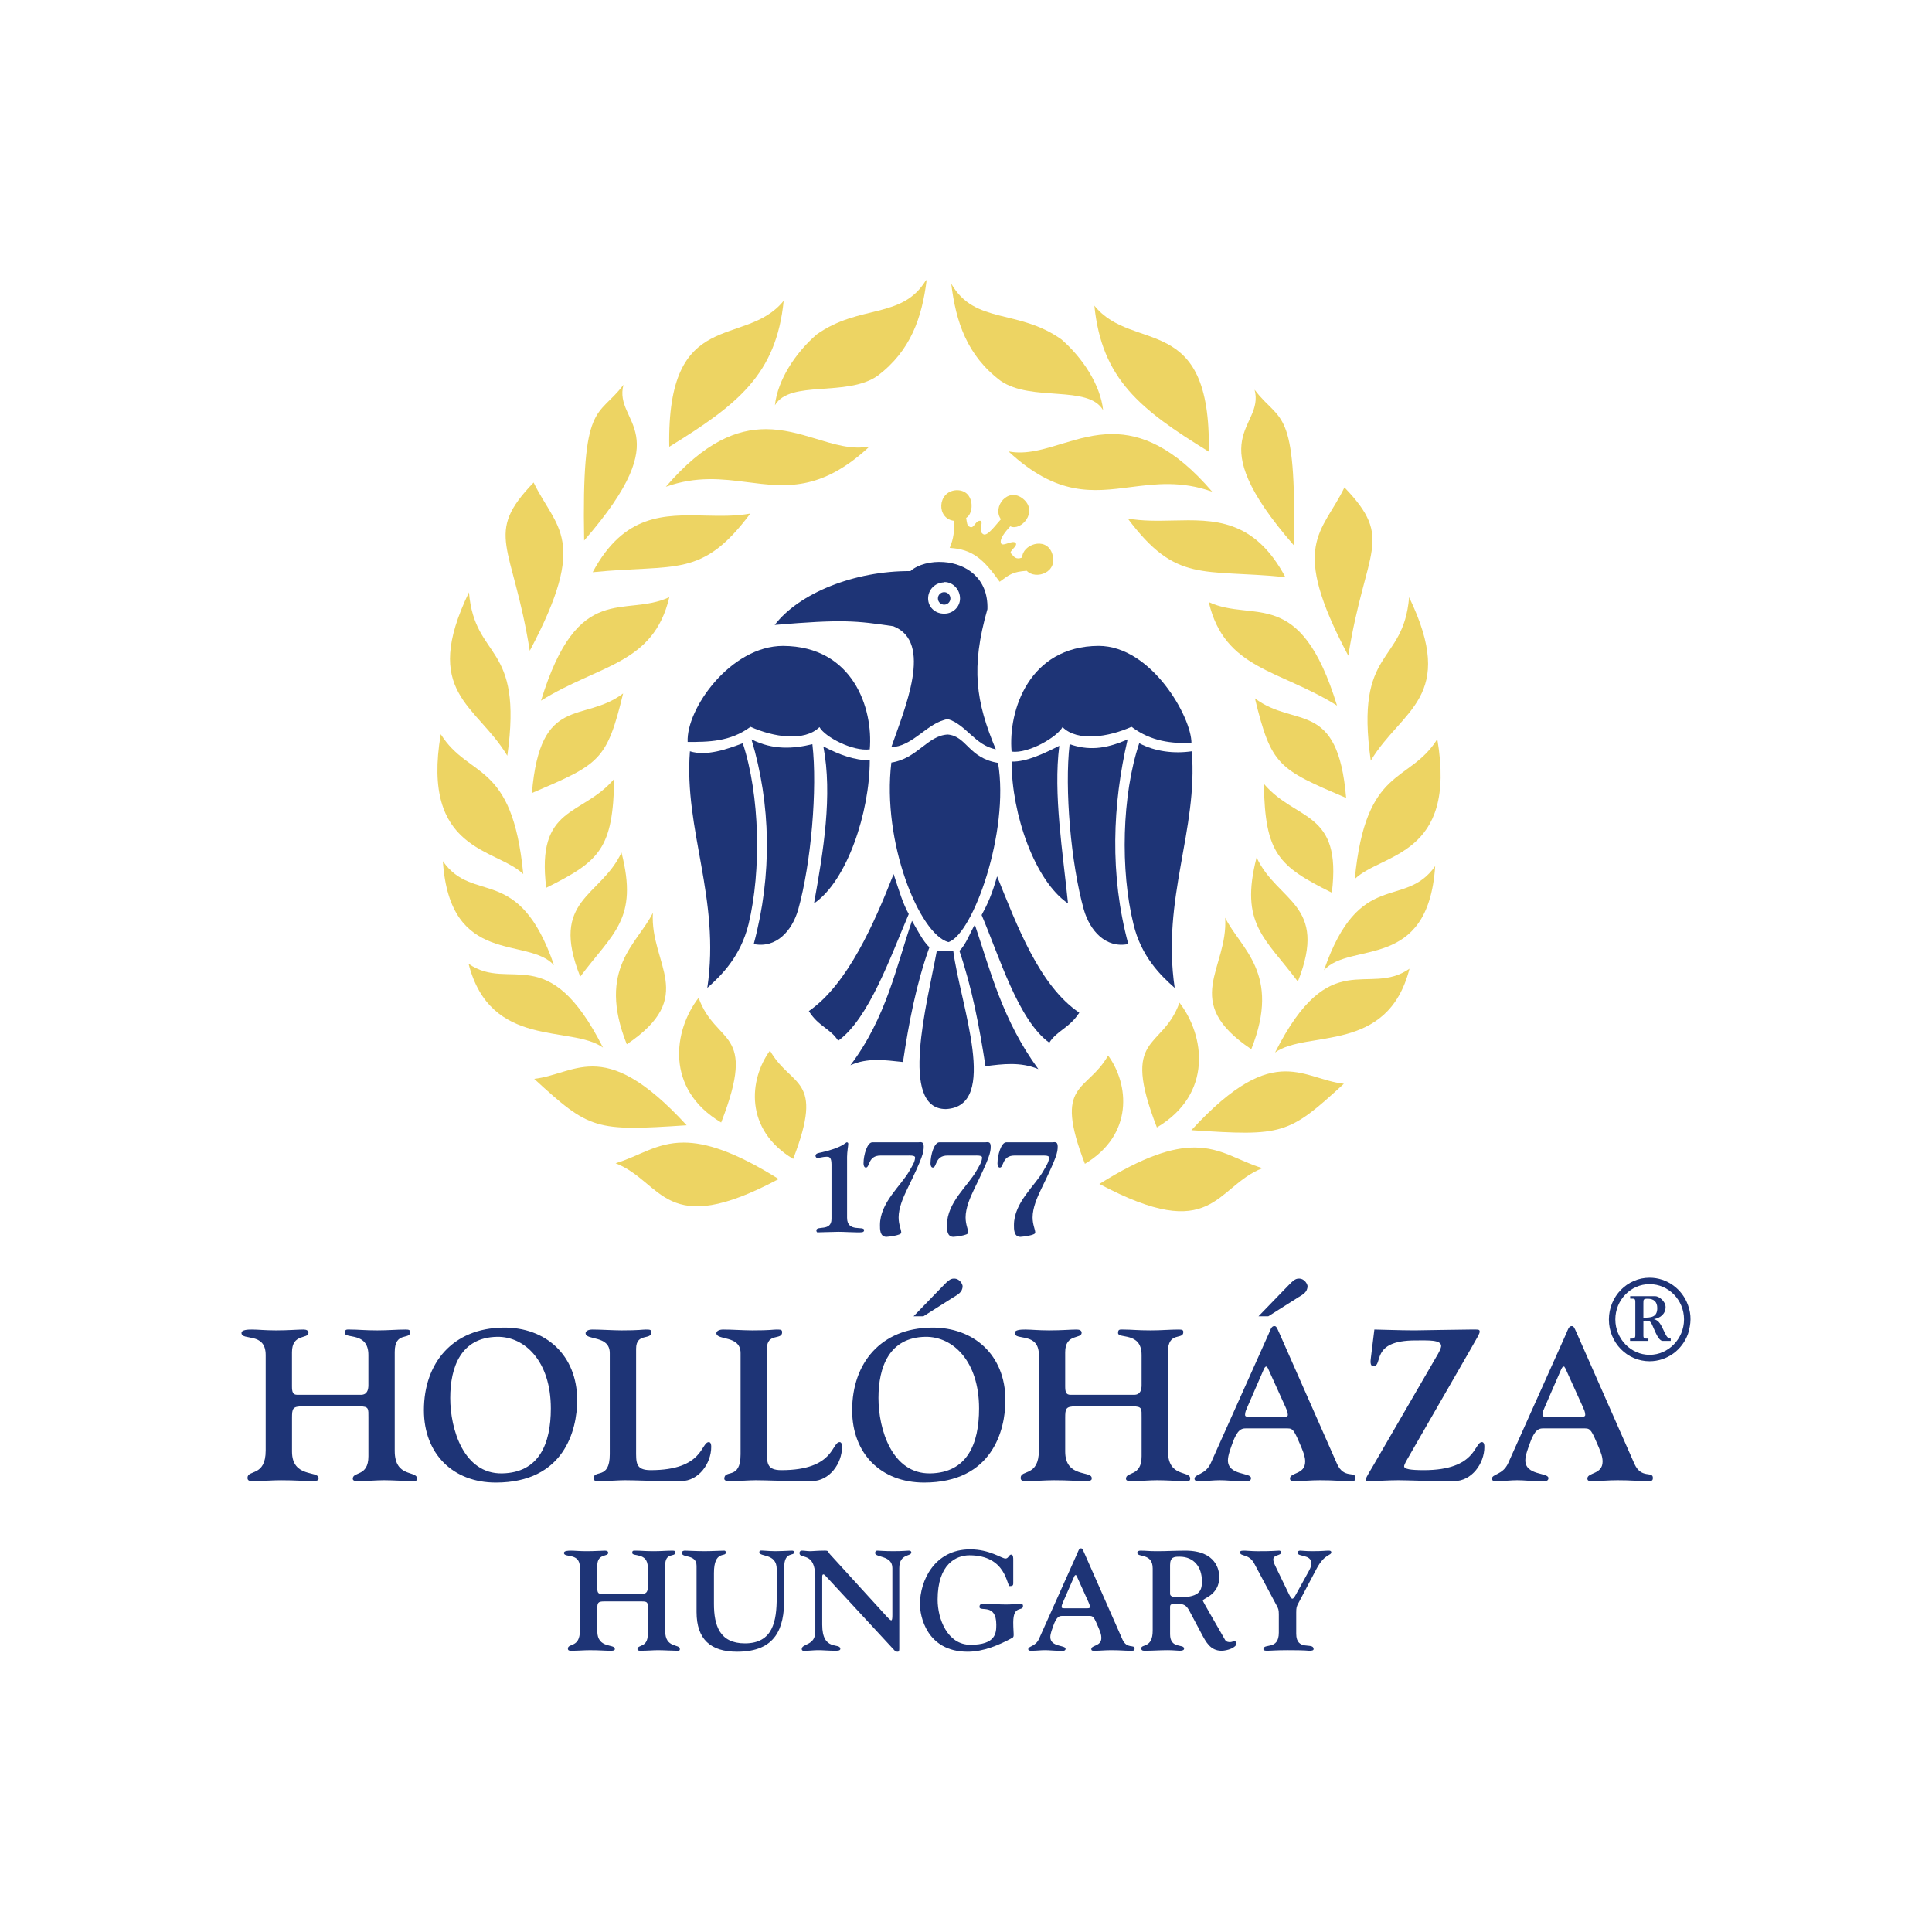 <?xml version="1.0" encoding="utf-8"?>
<!-- Generator: Adobe Illustrator 16.0.4, SVG Export Plug-In . SVG Version: 6.00 Build 0)  -->
<!DOCTYPE svg PUBLIC "-//W3C//DTD SVG 1.1//EN" "http://www.w3.org/Graphics/SVG/1.1/DTD/svg11.dtd">
<svg version="1.1" id="Layer_1" xmlns="http://www.w3.org/2000/svg" xmlns:xlink="http://www.w3.org/1999/xlink" x="0px" y="0px"
	 width="160px" height="160px" viewBox="0 0 160 160" enable-background="new 0 0 160 160" xml:space="preserve">
<g>
	<path fill-rule="evenodd" clip-rule="evenodd" fill="#1E3476" d="M82.574,72.575c-0.427,1.522-0.801,2.323-1.281,3.204
		c1.468,3.443,3.043,8.729,5.605,10.57c0.642-1.014,1.656-1.2,2.484-2.482C86.071,81.625,84.229,76.66,82.574,72.575"/>
	<path fill-rule="evenodd" clip-rule="evenodd" fill="#1E3476" d="M74.006,72.389c0.481,1.468,0.774,2.456,1.254,3.31
		c-1.495,3.498-3.31,8.677-5.846,10.491c-0.64-1.015-1.628-1.174-2.429-2.456C70.216,81.492,72.405,76.446,74.006,72.389"/>
	<path fill-rule="evenodd" clip-rule="evenodd" fill="#1E3476" d="M85.991,88.539L85.991,88.539
		c-2.962-4.031-3.978-8.169-5.258-11.96c-0.347,0.561-0.748,1.682-1.281,2.163c1.041,3.043,1.654,6.273,2.162,9.556
		C83.055,88.111,84.523,87.924,85.991,88.539"/>
	<path fill-rule="evenodd" clip-rule="evenodd" fill="#1E3476" d="M75.528,76.259c0.348,0.587,0.908,1.708,1.442,2.189
		c-1.094,3.044-1.709,6.273-2.189,9.503c-1.495-0.16-2.937-0.374-4.351,0.267C73.419,84.24,74.22,80.05,75.528,76.259"/>
	<path fill-rule="evenodd" clip-rule="evenodd" fill="#1E3476" d="M78.328,91.849h0.004c4.482-0.216,1.174-8.703,0.613-13.106
		h-1.361C76.782,83.064,74.435,91.843,78.328,91.849"/>
	<path fill-rule="evenodd" clip-rule="evenodd" fill="#1E3476" d="M83.775,62.245c1.389,0.187,3.765-1.201,4.219-2.029
		c1.228,1.228,3.816,0.828,5.712-0.026c1.682,1.254,3.311,1.36,4.965,1.36c0.026-2.135-3.31-8.061-7.688-8.061
		C85.218,53.517,83.481,58.854,83.775,62.245"/>
	<path fill-rule="evenodd" clip-rule="evenodd" fill="#1E3476" d="M72.031,62.058c-1.388,0.188-3.71-1.014-4.165-1.841
		c-1.254,1.228-3.817,0.828-5.713-0.026c-1.682,1.254-3.523,1.254-5.205,1.254c-0.134-2.723,3.55-7.954,7.901-7.954
		C70.643,53.517,72.324,58.667,72.031,62.058"/>
	<path fill-rule="evenodd" clip-rule="evenodd" fill="#1E3476" d="M83.775,63.073c1.229,0.027,2.617-0.641,3.951-1.308
		c-0.508,4.004,0.294,8.782,0.721,13.053C85.697,72.95,83.775,67.424,83.775,63.073"/>
	<path fill-rule="evenodd" clip-rule="evenodd" fill="#1E3476" d="M67.413,74.816L67.413,74.816
		c2.749-1.867,4.618-7.58,4.618-11.851c-1.255,0-2.509-0.453-3.844-1.148C68.961,65.848,68.187,70.52,67.413,74.816"/>
	<path fill-rule="evenodd" clip-rule="evenodd" fill="#1E3476" d="M88.581,61.631c1.494,0.507,2.883,0.454,4.805-0.4
		c-1.255,5.419-1.496,11.185,0.053,16.951c-1.868,0.373-3.176-1.095-3.683-2.856C88.688,71.508,88.153,65.315,88.581,61.631"/>
	<path fill-rule="evenodd" clip-rule="evenodd" fill="#1E3476" d="M67.279,61.631c-1.548,0.373-3.256,0.507-5.044-0.4
		c1.602,5.366,1.735,11.185,0.186,16.951c1.869,0.373,3.177-1.095,3.684-2.856C67.172,71.508,67.707,65.315,67.279,61.631"/>
	<path fill-rule="evenodd" clip-rule="evenodd" fill="#1E3476" d="M94.347,61.55c1.308,0.695,2.883,0.882,4.351,0.667
		c0.534,6.514-2.509,12.173-1.415,19.594c-1.174-1.041-2.775-2.59-3.416-5.285C92.771,72.096,92.905,65.849,94.347,61.55"/>
	<path fill-rule="evenodd" clip-rule="evenodd" fill="#1E3476" d="M61.514,61.55c-1.335,0.507-3.017,1.095-4.378,0.667
		c-0.507,6.514,2.536,12.173,1.441,19.594c1.175-1.041,2.75-2.59,3.418-5.285C63.062,72.096,62.928,65.849,61.514,61.55"/>
	<path fill-rule="evenodd" clip-rule="evenodd" fill="#1E3476" d="M73.819,63.152c2.136-0.32,2.99-2.241,4.671-2.322
		c1.576,0.133,1.709,1.949,4.164,2.349c0.962,5.686-2.081,14.202-4.11,14.842C76.142,77.38,73.02,69.719,73.819,63.152"/>
	<path fill-rule="evenodd" clip-rule="evenodd" fill="#1E3476" d="M64.156,51.754L64.156,51.754c5.66-0.481,6.727-0.347,9.823,0.107
		c3.337,1.308,0.935,6.833-0.161,10.01c1.656-0.027,2.857-1.815,4.352-2.242c0.081-0.027,0.187-0.054,0.32-0.081
		c1.522,0.454,2.243,2.163,3.978,2.509c-1.655-3.95-2.081-6.753-0.694-11.612c0.081-2.589-1.788-3.764-3.603-3.896
		c-1.067-0.081-2.135,0.187-2.776,0.747C70.777,47.269,66.185,49.111,64.156,51.754 M78.17,48.23c0,0,0.027-0.027,0.054-0.027
		c0.694,0,1.282,0.615,1.282,1.361c0,0.694-0.588,1.254-1.282,1.254H78.17c-0.747,0-1.308-0.56-1.308-1.254
		C76.862,48.844,77.423,48.257,78.17,48.23"/>
	<g>
		<g>
			<defs>
				<path id="SVGID_1_" d="M107.157,45.168c0.213-11.692-1.121-10.063-3.257-12.894C104.754,35.531,99.175,36.011,107.157,45.168"/>
			</defs>
			<use xlink:href="#SVGID_1_"  overflow="visible" fill="#EDD463"/>
			<clipPath id="SVGID_2_">
				<use xlink:href="#SVGID_1_"  overflow="visible"/>
			</clipPath>
		</g>
		<g>
			<defs>
				<path id="SVGID_3_" d="M113.521,62.994c2.562-4.271,7.181-5.206,3.176-13.535C116.217,55.172,112.186,53.544,113.521,62.994"/>
			</defs>
			<use xlink:href="#SVGID_3_"  overflow="visible" fill="#EDD463"/>
			<clipPath id="SVGID_4_">
				<use xlink:href="#SVGID_3_"  overflow="visible"/>
			</clipPath>
		</g>
		<g>
			<defs>
				<path id="SVGID_5_" d="M112.198,72.795L112.198,72.795c2.243-2.162,8.489-1.842,6.834-11.585
					C116.683,64.948,113.106,63.345,112.198,72.795"/>
			</defs>
			<use xlink:href="#SVGID_5_"  overflow="visible" fill="#EDD463"/>
			<clipPath id="SVGID_6_">
				<use xlink:href="#SVGID_5_"  overflow="visible"/>
			</clipPath>
		</g>
		<g>
			<defs>
				<path id="SVGID_7_" d="M109.648,80.348c2.188-2.429,8.622,0.16,9.209-8.623C116.321,75.356,112.584,71.859,109.648,80.348"/>
			</defs>
			<use xlink:href="#SVGID_7_"  overflow="visible" fill="#EDD463"/>
			<clipPath id="SVGID_8_">
				<use xlink:href="#SVGID_7_"  overflow="visible"/>
			</clipPath>
		</g>
		<g>
			<defs>
				<path id="SVGID_9_" d="M105.597,87.163c2.643-1.895,9.315,0.161,11.131-6.94C113.283,82.626,110.16,78.141,105.597,87.163"/>
			</defs>
			<use xlink:href="#SVGID_9_"  overflow="visible" fill="#EDD463"/>
			<clipPath id="SVGID_10_">
				<use xlink:href="#SVGID_9_"  overflow="visible"/>
			</clipPath>
		</g>
		<g>
			<defs>
				<path id="SVGID_11_" d="M106.466,88.728c-1.908,0-4.237,0.987-7.799,4.869c7.581,0.507,8.035,0.374,12.626-3.844
					C109.619,89.561,108.221,88.728,106.466,88.728L106.466,88.728"/>
			</defs>
			<use xlink:href="#SVGID_11_"  overflow="visible" fill="#EDD463"/>
			<clipPath id="SVGID_12_">
				<use xlink:href="#SVGID_11_"  overflow="visible"/>
			</clipPath>
		</g>
		<g>
			<defs>
				<path id="SVGID_13_" d="M98.917,95.031c-1.817,0-4.197,0.721-7.87,3.019c9.503,5.072,9.557,0.24,13.507-1.309
					C102.595,96.163,101.196,95.031,98.917,95.031C98.917,95.031,98.917,95.031,98.917,95.031"/>
			</defs>
			<use xlink:href="#SVGID_13_"  overflow="visible" fill="#EDD463"/>
			<clipPath id="SVGID_14_">
				<use xlink:href="#SVGID_13_"  overflow="visible"/>
			</clipPath>
		</g>
		<g>
			<defs>
				<path id="SVGID_15_" d="M106.448,47.795c-2.588-4.845-5.928-4.768-9.306-4.69c-1.256,0.028-2.518,0.057-3.747-0.167
					C97.426,48.329,99.536,47.102,106.448,47.795"/>
			</defs>
			<use xlink:href="#SVGID_15_"  overflow="visible" fill="#EDD463"/>
			<clipPath id="SVGID_16_">
				<use xlink:href="#SVGID_15_"  overflow="visible"/>
			</clipPath>
		</g>
		<g>
			<defs>
				<path id="SVGID_17_" d="M110.727,58.432c-3.068-10.01-6.887-6.834-10.622-8.569C101.411,55.442,105.95,55.442,110.727,58.432"/>
			</defs>
			<use xlink:href="#SVGID_17_"  overflow="visible" fill="#EDD463"/>
			<clipPath id="SVGID_18_">
				<use xlink:href="#SVGID_17_"  overflow="visible"/>
			</clipPath>
		</g>
		<g>
			<defs>
				<path id="SVGID_19_" d="M111.482,66.083c-0.693-8.249-4.244-5.739-7.555-8.249C105.29,63.44,105.877,63.681,111.482,66.083"/>
			</defs>
			<use xlink:href="#SVGID_19_"  overflow="visible" fill="#EDD463"/>
			<clipPath id="SVGID_20_">
				<use xlink:href="#SVGID_19_"  overflow="visible"/>
			</clipPath>
		</g>
		<g>
			<defs>
				<path id="SVGID_21_" d="M110.297,73.93c0.854-6.86-2.963-5.873-5.632-9.022C104.771,70.674,105.84,71.715,110.297,73.93"/>
			</defs>
			<use xlink:href="#SVGID_21_"  overflow="visible" fill="#EDD463"/>
			<clipPath id="SVGID_22_">
				<use xlink:href="#SVGID_21_"  overflow="visible"/>
			</clipPath>
		</g>
		<g>
			<defs>
				<path id="SVGID_23_" d="M107.482,81.287c2.562-6.434-1.683-6.566-3.418-10.277C102.65,76.536,104.759,77.657,107.482,81.287"/>
			</defs>
			<use xlink:href="#SVGID_23_"  overflow="visible" fill="#EDD463"/>
			<clipPath id="SVGID_24_">
				<use xlink:href="#SVGID_23_"  overflow="visible"/>
			</clipPath>
		</g>
		<g>
			<defs>
				<path id="SVGID_25_" d="M103.626,86.891c2.509-6.3-0.908-8.328-2.163-10.89C101.73,80.271,97.7,82.913,103.626,86.891"/>
			</defs>
			<use xlink:href="#SVGID_25_"  overflow="visible" fill="#EDD463"/>
			<clipPath id="SVGID_26_">
				<use xlink:href="#SVGID_25_"  overflow="visible"/>
			</clipPath>
		</g>
		<g>
			<defs>
				<path id="SVGID_27_" d="M95.809,93.369c4.673-2.776,3.952-7.636,1.869-10.331C96.236,87.042,92.767,85.548,95.809,93.369"/>
			</defs>
			<use xlink:href="#SVGID_27_"  overflow="visible" fill="#EDD463"/>
			<clipPath id="SVGID_28_">
				<use xlink:href="#SVGID_27_"  overflow="visible"/>
			</clipPath>
		</g>
		<path fill="#EDD463" d="M89.848,96.383c4.057-2.429,3.656-6.594,1.921-8.969C90.007,90.51,87.205,89.549,89.848,96.383"/>
		<g>
			<defs>
				<path id="SVGID_29_" d="M100.107,37.405c0.214-11.692-6.272-8.114-9.476-12.092C91.246,31.399,94.422,33.909,100.107,37.405"/>
			</defs>
			<use xlink:href="#SVGID_29_"  overflow="visible" fill="#EDD463"/>
			<clipPath id="SVGID_30_">
				<use xlink:href="#SVGID_29_"  overflow="visible"/>
			</clipPath>
		</g>
		<g>
			<defs>
				<path id="SVGID_31_" d="M88.076,36.71c-1.598,0.483-3.083,0.967-4.556,0.673c4.031,3.756,7.001,3.355,10.137,2.954
					c2.058-0.263,4.187-0.527,6.733,0.383c-3.217-3.745-5.906-4.772-8.28-4.772C90.664,35.948,89.335,36.329,88.076,36.71"/>
			</defs>
			<use xlink:href="#SVGID_31_"  overflow="visible" fill="#EDD463"/>
			<clipPath id="SVGID_32_">
				<use xlink:href="#SVGID_31_"  overflow="visible"/>
			</clipPath>
		</g>
		<g>
			<defs>
				<path id="SVGID_33_" d="M111.66,54.3c1.416-8.889,3.846-9.61-0.319-13.934C109.5,44.184,106.723,45.011,111.66,54.3"/>
			</defs>
			<use xlink:href="#SVGID_33_"  overflow="visible" fill="#EDD463"/>
			<clipPath id="SVGID_34_">
				<use xlink:href="#SVGID_33_"  overflow="visible"/>
			</clipPath>
		</g>
		<g>
			<defs>
				<path id="SVGID_35_" d="M78.78,23.497c0.381,3.145,1.293,5.934,4.082,8.039c2.562,1.775,7.253,0.304,8.495,2.435
					c-0.229-2.105-1.698-4.337-3.448-5.858C84.308,25.551,80.732,26.895,78.78,23.497L78.78,23.497z"/>
			</defs>
			<use xlink:href="#SVGID_35_"  overflow="visible" fill="#EDD463"/>
			<clipPath id="SVGID_36_">
				<use xlink:href="#SVGID_35_"  overflow="visible"/>
			</clipPath>
		</g>
		<g>
			<defs>
				<path id="SVGID_37_" d="M79.185,40.596c-1.575,0.107-1.654,2.376-0.161,2.536c0,0.854-0.026,1.415-0.374,2.243
					c1.895,0.107,2.803,0.934,4.137,2.803c0.827-0.614,1.095-0.828,2.243-0.908c0.72,0.773,2.695,0.16,2.081-1.496
					c-0.533-1.361-2.456-0.667-2.456,0.401c-0.56,0.213-0.693-0.107-0.907-0.321c-0.268-0.187,0.56-0.614,0.374-0.881
					c-0.124-0.151-0.39-0.068-0.644,0.014c-0.239,0.078-0.467,0.156-0.558,0.04c-0.214-0.348,0.373-1.042,0.747-1.442
					c0.881,0.427,2.349-1.202,1.068-2.269c-1.256-1.041-2.589,0.667-1.843,1.682c-0.399,0.427-1.094,1.414-1.44,1.254
					c-0.508-0.267,0.025-0.934-0.24-1.121c-0.204-0.038-0.335,0.112-0.454,0.262c-0.13,0.166-0.246,0.33-0.427,0.246
					c-0.267-0.107-0.24-0.321-0.32-0.748c0.685-0.369,0.72-2.297-0.767-2.297C79.226,40.595,79.206,40.596,79.185,40.596"/>
			</defs>
			<use xlink:href="#SVGID_37_"  overflow="visible" fill="#EDD463"/>
			<clipPath id="SVGID_38_">
				<use xlink:href="#SVGID_37_"  overflow="visible"/>
			</clipPath>
		</g>
		<g>
			<defs>
				<path id="SVGID_39_" d="M48.376,44.761c7.982-9.157,2.403-9.637,3.257-12.893C49.498,34.697,48.163,33.068,48.376,44.761"/>
			</defs>
			<use xlink:href="#SVGID_39_"  overflow="visible" fill="#EDD463"/>
			<clipPath id="SVGID_40_">
				<use xlink:href="#SVGID_39_"  overflow="visible"/>
			</clipPath>
		</g>
		<g>
			<defs>
				<path id="SVGID_41_" d="M42.013,62.586c1.334-9.45-2.696-7.821-3.176-13.533C34.833,57.381,39.451,58.315,42.013,62.586"/>
			</defs>
			<use xlink:href="#SVGID_41_"  overflow="visible" fill="#EDD463"/>
			<clipPath id="SVGID_42_">
				<use xlink:href="#SVGID_41_"  overflow="visible"/>
			</clipPath>
		</g>
		<g>
			<defs>
				<path id="SVGID_43_" d="M43.334,72.388L43.334,72.388c-0.907-9.449-4.484-7.847-6.833-11.585
					C34.846,70.546,41.093,70.226,43.334,72.388"/>
			</defs>
			<use xlink:href="#SVGID_43_"  overflow="visible" fill="#EDD463"/>
			<clipPath id="SVGID_44_">
				<use xlink:href="#SVGID_43_"  overflow="visible"/>
			</clipPath>
		</g>
		<g>
			<defs>
				<path id="SVGID_45_" d="M36.676,71.318L36.676,71.318c0.588,8.781,7.021,6.192,9.209,8.622
					C42.949,71.452,39.212,74.949,36.676,71.318z"/>
			</defs>
			<use xlink:href="#SVGID_45_"  overflow="visible" fill="#EDD463"/>
			<clipPath id="SVGID_46_">
				<use xlink:href="#SVGID_45_"  overflow="visible"/>
			</clipPath>
		</g>
		<g>
			<defs>
				<path id="SVGID_47_" d="M49.938,86.756c-4.564-9.022-7.688-4.537-11.132-6.94C40.621,86.916,47.295,84.86,49.938,86.756"/>
			</defs>
			<use xlink:href="#SVGID_47_"  overflow="visible" fill="#EDD463"/>
			<clipPath id="SVGID_48_">
				<use xlink:href="#SVGID_47_"  overflow="visible"/>
			</clipPath>
		</g>
		<g>
			<defs>
				<path id="SVGID_49_" d="M44.24,89.346c4.592,4.218,5.045,4.351,12.626,3.844c-3.561-3.882-5.89-4.87-7.799-4.87
					C47.313,88.319,45.915,89.154,44.24,89.346"/>
			</defs>
			<use xlink:href="#SVGID_49_"  overflow="visible" fill="#EDD463"/>
			<clipPath id="SVGID_50_">
				<use xlink:href="#SVGID_49_"  overflow="visible"/>
			</clipPath>
		</g>
		<g>
			<defs>
				<path id="SVGID_51_" d="M50.979,96.334c3.951,1.549,4.005,6.381,13.508,1.308c-3.673-2.298-6.052-3.019-7.871-3.019
					C54.337,94.623,52.939,95.756,50.979,96.334"/>
			</defs>
			<use xlink:href="#SVGID_51_"  overflow="visible" fill="#EDD463"/>
			<clipPath id="SVGID_52_">
				<use xlink:href="#SVGID_51_"  overflow="visible"/>
			</clipPath>
		</g>
		<g>
			<defs>
				<path id="SVGID_53_" d="M58.391,42.697c-3.378-0.077-6.718-0.153-9.307,4.691c6.914-0.694,9.023,0.534,13.053-4.858
					C60.908,42.754,59.646,42.725,58.391,42.697"/>
			</defs>
			<use xlink:href="#SVGID_53_"  overflow="visible" fill="#EDD463"/>
			<clipPath id="SVGID_54_">
				<use xlink:href="#SVGID_53_"  overflow="visible"/>
			</clipPath>
		</g>
		<g>
			<defs>
				<path id="SVGID_55_" d="M44.806,58.024c4.778-2.989,9.316-2.989,10.624-8.568C51.692,51.191,47.876,48.014,44.806,58.024"/>
			</defs>
			<use xlink:href="#SVGID_55_"  overflow="visible" fill="#EDD463"/>
			<clipPath id="SVGID_56_">
				<use xlink:href="#SVGID_55_"  overflow="visible"/>
			</clipPath>
		</g>
		<g>
			<defs>
				<path id="SVGID_57_" d="M44.051,65.676c5.606-2.403,6.193-2.644,7.554-8.249C48.294,59.937,44.745,57.427,44.051,65.676"/>
			</defs>
			<use xlink:href="#SVGID_57_"  overflow="visible" fill="#EDD463"/>
			<clipPath id="SVGID_58_">
				<use xlink:href="#SVGID_57_"  overflow="visible"/>
			</clipPath>
		</g>
		<g>
			<defs>
				<path id="SVGID_59_" d="M45.237,73.522c4.457-2.214,5.525-3.256,5.632-9.022C48.199,67.65,44.382,66.664,45.237,73.522"/>
			</defs>
			<use xlink:href="#SVGID_59_"  overflow="visible" fill="#EDD463"/>
			<clipPath id="SVGID_60_">
				<use xlink:href="#SVGID_59_"  overflow="visible"/>
			</clipPath>
		</g>
		<g>
			<defs>
				<path id="SVGID_61_" d="M48.052,80.88c2.722-3.63,4.832-4.751,3.417-10.277C49.733,74.314,45.489,74.447,48.052,80.88"/>
			</defs>
			<use xlink:href="#SVGID_61_"  overflow="visible" fill="#EDD463"/>
			<clipPath id="SVGID_62_">
				<use xlink:href="#SVGID_61_"  overflow="visible"/>
			</clipPath>
		</g>
		<g>
			<defs>
				<path id="SVGID_63_" d="M51.908,86.483c5.926-3.977,1.895-6.62,2.162-10.891C52.815,78.155,49.398,80.184,51.908,86.483"/>
			</defs>
			<use xlink:href="#SVGID_63_"  overflow="visible" fill="#EDD463"/>
			<clipPath id="SVGID_64_">
				<use xlink:href="#SVGID_63_"  overflow="visible"/>
			</clipPath>
		</g>
		<g>
			<defs>
				<path id="SVGID_65_" d="M59.724,92.961c3.043-7.821-0.427-6.326-1.869-10.329C55.773,85.327,55.053,90.186,59.724,92.961"/>
			</defs>
			<use xlink:href="#SVGID_65_"  overflow="visible" fill="#EDD463"/>
			<clipPath id="SVGID_66_">
				<use xlink:href="#SVGID_65_"  overflow="visible"/>
			</clipPath>
		</g>
		<g>
			<defs>
				<path id="SVGID_67_" d="M65.687,95.976c2.643-6.833-0.161-5.872-1.922-8.97C62.029,89.383,61.629,93.546,65.687,95.976"/>
			</defs>
			<use xlink:href="#SVGID_67_"  overflow="visible" fill="#EDD463"/>
			<clipPath id="SVGID_68_">
				<use xlink:href="#SVGID_67_"  overflow="visible"/>
			</clipPath>
		</g>
		<g>
			<defs>
				<path id="SVGID_69_" d="M55.425,36.999c5.686-3.498,8.863-6.007,9.477-12.093C61.698,28.883,55.211,25.307,55.425,36.999"/>
			</defs>
			<use xlink:href="#SVGID_69_"  overflow="visible" fill="#EDD463"/>
			<clipPath id="SVGID_70_">
				<use xlink:href="#SVGID_69_"  overflow="visible"/>
			</clipPath>
		</g>
		<g>
			<defs>
				<path id="SVGID_71_" d="M55.142,40.312c2.548-0.909,4.677-0.645,6.734-0.383c3.137,0.401,6.106,0.802,10.137-2.954
					c-1.471,0.295-2.958-0.188-4.555-0.672c-1.259-0.381-2.588-0.762-4.034-0.762C61.049,35.541,58.36,36.569,55.142,40.312"/>
			</defs>
			<use xlink:href="#SVGID_71_"  overflow="visible" fill="#EDD463"/>
			<clipPath id="SVGID_72_">
				<use xlink:href="#SVGID_71_"  overflow="visible"/>
			</clipPath>
		</g>
		<g>
			<defs>
				<path id="SVGID_73_" d="M43.872,53.894c4.938-9.29,2.163-10.117,0.32-13.935C40.029,44.284,42.458,45.004,43.872,53.894"/>
			</defs>
			<use xlink:href="#SVGID_73_"  overflow="visible" fill="#EDD463"/>
			<clipPath id="SVGID_74_">
				<use xlink:href="#SVGID_73_"  overflow="visible"/>
			</clipPath>
		</g>
		<g>
			<defs>
				<path id="SVGID_75_" d="M76.681,23.212c-1.967,3.243-5.5,1.963-9.057,4.494c-1.75,1.521-3.221,3.752-3.449,5.857
					c1.243-2.13,5.935-0.659,8.496-2.435c2.753-2.078,3.679-4.822,4.068-7.917l0,0H76.681z"/>
			</defs>
			<use xlink:href="#SVGID_75_"  overflow="visible" fill="#EDD463"/>
			<clipPath id="SVGID_76_">
				<use xlink:href="#SVGID_75_"  overflow="visible"/>
			</clipPath>
		</g>
	</g>
	<path fill-rule="evenodd" clip-rule="evenodd" fill="#1E3476" d="M20,110.387v0.005c0.004,0.67,2.003-0.106,2.003,1.824v7.905
		c0,2.198-1.507,1.56-1.507,2.27c0,0.23,0.178,0.267,0.39,0.267c0.886,0,1.631-0.071,2.375-0.071c1.276,0,1.861,0.071,2.588,0.071
		c0.567,0,0.532-0.143,0.532-0.249c0-0.639-2.198,0-2.198-2.198v-2.783c0-0.779,0.053-0.957,0.869-0.957h4.732
		c0.78,0,0.727,0.196,0.727,0.939v3.191c0,1.719-1.294,1.24-1.294,1.861c0,0.124,0.106,0.195,0.354,0.195
		c0.904,0,1.596-0.071,2.233-0.071c0.727,0,1.773,0.071,2.357,0.071c0.23,0,0.372,0.017,0.372-0.214
		c0-0.691-1.843-0.035-1.843-2.287v-8.188c0-1.738,1.275-0.976,1.275-1.648c0-0.16-0.07-0.213-0.372-0.213
		c-0.763,0-1.418,0.07-2.339,0.07c-1.1,0-1.561-0.07-2.287-0.07c-0.249,0-0.408-0.036-0.408,0.283c0,0.515,1.95-0.124,1.95,1.826
		v2.499c0,0.39-0.106,0.798-0.621,0.798h-5.265c-0.372,0-0.443-0.23-0.443-0.709v-2.818c0-1.578,1.365-1.064,1.365-1.613
		c0-0.178-0.159-0.266-0.408-0.266c-0.514,0-1.223,0.07-2.287,0.07c-0.921,0-1.454-0.07-1.985-0.07
		C20.533,110.106,20.003,110.124,20,110.387"/>
	<path fill-rule="evenodd" clip-rule="evenodd" fill="#1E3476" d="M41.701,109.947c3.456-0.035,6.097,2.251,6.097,6.009
		c0,2.481-1.082,6.823-6.736,6.823c-3.562,0-5.955-2.392-5.955-5.99C35.107,112.906,37.464,109.982,41.701,109.947 M41.576,122.019
		c3.049-0.053,4.042-2.429,4.042-5.371c0-3.918-2.163-5.974-4.449-5.938c-2.996,0.053-3.882,2.5-3.882,5.069
		C37.287,118.366,38.404,122.071,41.576,122.019"/>
	<path fill-rule="evenodd" clip-rule="evenodd" fill="#1E3476" d="M49.483,122.656h0.028c0.964-0.001,1.701-0.07,2.246-0.07
		c0.879,0,1.934,0.069,4.582,0.07h0.069c1.45-0.004,2.493-1.455,2.493-2.836c0-0.337-0.125-0.391-0.195-0.391
		c-0.673,0-0.425,2.322-4.821,2.322c-1.276,0-1.205-0.638-1.205-1.736v-8.314c0-1.347,1.258-0.691,1.258-1.364
		c0-0.213-0.089-0.23-0.461-0.23c-0.284,0-0.496,0.07-2.003,0.07c-0.674,0-1.702-0.07-2.411-0.07c-0.369,0-0.564,0.139-0.567,0.297
		v0.007c0.004,0.616,2.003,0.142,2.003,1.646v8.384c0,2.163-1.348,1.205-1.348,2.021C49.15,122.567,49.256,122.655,49.483,122.656"
		/>
	<path fill-rule="evenodd" clip-rule="evenodd" fill="#1E3476" d="M60.317,122.656h0.028c0.963-0.001,1.701-0.07,2.246-0.07
		c0.88,0,1.934,0.069,4.582,0.07h0.069c1.45-0.004,2.492-1.455,2.492-2.836c0-0.337-0.124-0.391-0.195-0.391
		c-0.673,0-0.425,2.322-4.821,2.322c-1.276,0-1.205-0.638-1.205-1.736v-8.314c0-1.347,1.258-0.691,1.258-1.364
		c0-0.213-0.089-0.23-0.461-0.23c-0.284,0-0.496,0.07-2.003,0.07c-0.674,0-1.702-0.07-2.411-0.07c-0.372,0-0.567,0.142-0.567,0.301
		c0,0.62,2.003,0.143,2.003,1.649v8.384c0,2.163-1.348,1.205-1.348,2.021C59.985,122.567,60.09,122.655,60.317,122.656"/>
	<path fill-rule="evenodd" clip-rule="evenodd" fill="#1E3476" d="M77.041,122.019c3.049-0.054,4.041-2.429,4.041-5.371
		c0-3.918-2.162-5.974-4.449-5.938c-2.995,0.053-3.882,2.5-3.882,5.069C72.751,118.366,73.869,122.071,77.041,122.019
		 M70.572,116.777v0.023c0.004,3.592,2.396,5.979,5.956,5.979c5.654,0,6.735-4.342,6.735-6.823c0-3.759-2.642-6.044-6.097-6.009
		C72.934,109.982,70.576,112.901,70.572,116.777 M75.658,109.007l2.164-2.233c0.673-0.691,0.833-0.886,1.188-0.886
		c0.496,0,0.708,0.496,0.708,0.62c0,0.515-0.408,0.709-0.779,0.939l-2.464,1.56H75.658z"/>
	<path fill-rule="evenodd" clip-rule="evenodd" fill="#1E3476" d="M96.722,120.156c0,2.252,1.844,1.596,1.844,2.287
		c0,0.23-0.142,0.214-0.372,0.214c-0.585,0-1.63-0.071-2.357-0.071c-0.639,0-1.33,0.071-2.234,0.071
		c-0.247,0-0.354-0.071-0.354-0.195c0-0.621,1.294-0.143,1.294-1.861v-3.191c0-0.743,0.054-0.939-0.728-0.939h-4.732
		c-0.816,0-0.868,0.178-0.868,0.957v2.783c0,2.198,2.197,1.561,2.197,2.198c0,0.106,0.036,0.249-0.531,0.249
		c-0.727,0-1.312-0.071-2.588-0.071c-0.745,0-1.489,0.071-2.376,0.071c-0.212,0-0.39-0.036-0.39-0.267
		c0-0.71,1.508-0.071,1.508-2.27v-7.905c0-1.933-2.004-1.152-2.004-1.826c0-0.266,0.532-0.283,0.868-0.283
		c0.532,0,1.064,0.07,1.985,0.07c1.064,0,1.773-0.07,2.287-0.07c0.248,0,0.407,0.088,0.407,0.266c0,0.549-1.364,0.035-1.364,1.613
		v2.818c0,0.479,0.07,0.709,0.443,0.709h5.265c0.514,0,0.62-0.408,0.62-0.798v-2.499c0-1.95-1.95-1.312-1.95-1.826
		c0-0.319,0.16-0.283,0.408-0.283c0.726,0,1.187,0.07,2.286,0.07c0.922,0,1.577-0.07,2.34-0.07c0.301,0,0.372,0.053,0.372,0.213
		c0,0.673-1.276-0.09-1.276,1.648V120.156z"/>
	<path fill-rule="evenodd" clip-rule="evenodd" fill="#1E3476" d="M103.144,118.296c-0.302,0-0.673,0.07-1.082,1.24
		c-0.124,0.354-0.372,0.976-0.372,1.4c0,1.276,1.915,0.993,1.915,1.472c0,0.371-0.55,0.249-0.923,0.249
		c-0.567,0-1.099-0.071-1.666-0.071c-0.53,0-1.046,0.071-1.56,0.071c-0.248,0-0.531,0.035-0.531-0.195
		c0-0.408,0.904-0.303,1.348-1.295l4.803-10.724c0.125-0.284,0.213-0.62,0.443-0.62c0.16,0,0.195,0.035,0.425,0.566l4.787,10.849
		c0.566,1.259,1.524,0.567,1.524,1.152c0,0.302-0.16,0.267-0.639,0.267c-0.639,0-1.116-0.071-2.286-0.071
		c-0.78,0-1.436,0.071-1.95,0.071c-0.319,0-0.549,0.035-0.549-0.214c0-0.514,1.258-0.319,1.258-1.4c0-0.39-0.124-0.709-0.318-1.188
		c-0.585-1.382-0.674-1.56-1.136-1.56H103.144z M106.086,117.339c0.319,0,0.567,0.018,0.567-0.16c0-0.248-0.106-0.443-0.195-0.655
		l-1.453-3.209c-0.106-0.141-0.054-0.141-0.143-0.141c-0.035,0-0.106,0.017-0.194,0.212l-1.365,3.138
		c-0.088,0.212-0.194,0.407-0.194,0.655c0,0.178,0.247,0.16,0.567,0.16H106.086z M104.225,109.007l2.162-2.233
		c0.674-0.691,0.834-0.886,1.188-0.886c0.495,0,0.709,0.496,0.709,0.62c0,0.515-0.407,0.709-0.78,0.939l-2.464,1.56H104.225z"/>
	<path fill-rule="evenodd" clip-rule="evenodd" fill="#1E3476" d="M113.11,122.532v0.005c0.003,0.119,0.11,0.12,0.337,0.12
		c0.461,0,1.578-0.071,2.34-0.071c0.886,0,1.95,0.071,4.644,0.071c1.453,0,2.5-1.454,2.5-2.837c0-0.337-0.124-0.391-0.195-0.391
		c-0.673,0-0.425,2.322-4.821,2.322c-1.099,0-1.631-0.088-1.631-0.319c0-0.141,0.213-0.496,0.249-0.566l5.264-9.146
		c0.568-0.993,0.744-1.276,0.744-1.437c0-0.213-0.141-0.177-0.727-0.177c-2.057,0.035-2.977,0.035-4.662,0.07
		c-1.24,0-2.977-0.07-3.332-0.07l-0.283,2.287c-0.035,0.283-0.106,0.744,0.194,0.744c0.869,0-0.318-2.128,3.492-2.128
		c1.011,0,2.128-0.07,2.128,0.461c0,0.178-0.231,0.621-0.354,0.815l-5.213,8.988C113.59,121.629,113.11,122.337,113.11,122.532"/>
	<path fill-rule="evenodd" clip-rule="evenodd" fill="#1E3476" d="M127.773,118.296c-0.302,0-0.674,0.07-1.081,1.24
		c-0.124,0.354-0.372,0.976-0.372,1.4c0,1.276,1.914,0.993,1.914,1.472c0,0.371-0.55,0.249-0.922,0.249
		c-0.566,0-1.099-0.071-1.667-0.071c-0.531,0-1.045,0.071-1.559,0.071c-0.249,0-0.532,0.035-0.532-0.195
		c0-0.408,0.904-0.303,1.348-1.295l4.804-10.724c0.123-0.284,0.212-0.62,0.443-0.62c0.158,0,0.194,0.035,0.425,0.566l4.786,10.849
		c0.567,1.259,1.524,0.567,1.524,1.152c0,0.302-0.159,0.267-0.639,0.267c-0.638,0-1.116-0.071-2.286-0.071
		c-0.78,0-1.436,0.071-1.949,0.071c-0.32,0-0.551,0.035-0.551-0.214c0-0.514,1.26-0.319,1.26-1.4c0-0.39-0.125-0.709-0.32-1.188
		c-0.585-1.382-0.674-1.56-1.134-1.56H127.773z M130.716,117.339c0.318,0,0.567,0.018,0.567-0.16c0-0.248-0.106-0.443-0.195-0.655
		l-1.454-3.209c-0.105-0.141-0.052-0.141-0.141-0.141c-0.035,0-0.105,0.017-0.195,0.212l-1.364,3.138
		c-0.089,0.212-0.195,0.407-0.195,0.655c0,0.178,0.248,0.16,0.566,0.16H130.716z"/>
	<path fill-rule="evenodd" clip-rule="evenodd" fill="#1E3476" d="M55.086,135.056c0,1.486,1.217,1.054,1.217,1.511
		c0,0.151-0.094,0.14-0.246,0.14c-0.386,0-1.077-0.047-1.557-0.047c-0.422,0-0.878,0.047-1.476,0.047
		c-0.164,0-0.233-0.047-0.233-0.129c0-0.41,0.854-0.093,0.854-1.229v-2.107c0-0.492,0.035-0.62-0.48-0.62h-3.126
		c-0.538,0-0.574,0.116-0.574,0.632v1.838c0,1.452,1.452,1.031,1.452,1.452c0,0.07,0.023,0.164-0.352,0.164
		c-0.479,0-0.866-0.047-1.709-0.047c-0.492,0-0.983,0.047-1.569,0.047c-0.141,0-0.257-0.023-0.257-0.176
		c0-0.469,0.995-0.046,0.995-1.499v-5.223c0-1.275-1.323-0.761-1.323-1.206c0-0.175,0.351-0.187,0.573-0.187
		c0.353,0,0.703,0.046,1.312,0.046c0.703,0,1.171-0.046,1.511-0.046c0.164,0,0.269,0.059,0.269,0.176
		c0,0.363-0.901,0.023-0.901,1.065v1.861c0,0.316,0.047,0.468,0.293,0.468h3.478c0.339,0,0.41-0.269,0.41-0.525v-1.652
		c0-1.287-1.288-0.865-1.288-1.206c0-0.21,0.105-0.187,0.27-0.187c0.479,0,0.784,0.046,1.51,0.046c0.608,0,1.042-0.046,1.545-0.046
		c0.199,0,0.246,0.035,0.246,0.141c0,0.444-0.843-0.06-0.843,1.089V135.056z"/>
	<path fill-rule="evenodd" clip-rule="evenodd" fill="#1E3476" d="M64.945,132.432c0,2.378-0.668,4.356-3.899,4.356
		c-2.19,0-3.36-1.02-3.36-3.29v-3.817c0-1.007-1.218-0.633-1.218-1.078c0-0.151,0.152-0.187,0.246-0.187
		c0.152,0,1.031,0.046,1.616,0.046c0.597,0,1.429-0.046,1.651-0.046c0.105,0,0.129,0.094,0.129,0.164
		c0,0.398-0.984-0.223-0.984,1.697v2.542c0,1.791,0.468,3.277,2.564,3.277c2.33,0,2.635-1.85,2.635-3.828v-2.319
		c0-1.347-1.44-0.983-1.44-1.404c0-0.188,0.199-0.129,0.352-0.129c0.339,0.023,0.655,0.046,0.983,0.046
		c0.386,0,0.75-0.022,1.334-0.046c0.141,0,0.211,0.023,0.211,0.152c0,0.316-0.819-0.106-0.819,1.218V132.432z"/>
	<path fill-rule="evenodd" clip-rule="evenodd" fill="#1E3476" d="M66.21,128.613v0.004c0.004,0.558,1.311-0.197,1.311,2.047v4.449
		c0,1.194-1.124,0.983-1.124,1.453c0,0.198,0.233,0.14,0.363,0.14c0.316,0,0.632-0.047,1.007-0.047c0.41,0,0.808,0.047,1.382,0.047
		c0.152,0,0.444,0.012,0.444-0.152c0-0.55-1.5,0.246-1.5-2.002v-3.981c0-0.105,0.024-0.188,0.094-0.188
		c0.059,0,0.129,0.06,0.211,0.152l5.631,6.089c0.083,0.094,0.141,0.164,0.304,0.164c0.141,0,0.141-0.094,0.141-0.351v-6.569
		c0-1.23,0.996-0.948,0.996-1.3c0-0.035,0-0.152-0.222-0.152c-0.105,0-0.516,0.046-1.253,0.046c-0.808,0-1.148-0.046-1.334-0.046
		c-0.151,0-0.188,0.117-0.188,0.199c0,0.386,1.429,0.175,1.429,1.241v3.899c0,0.292-0.024,0.433-0.094,0.433
		s-0.21-0.141-0.362-0.305l-4.707-5.163c-0.211-0.224-0.071-0.305-0.445-0.305c-0.621,0-0.925,0.046-1.229,0.046
		c-0.222,0-0.434-0.046-0.656-0.046C66.269,128.416,66.211,128.509,66.21,128.613"/>
	<path fill-rule="evenodd" clip-rule="evenodd" fill="#1E3476" d="M80.136,136.788h0.02c1.272-0.004,2.567-0.54,3.676-1.147
		c0.105-0.059,0.116-0.118,0.116-0.305c0-0.163-0.035-0.491-0.035-0.971c0-1.5,0.809-0.867,0.809-1.37
		c0-0.117-0.069-0.165-0.129-0.165c-0.422,0-0.831,0.048-1.265,0.048c-0.551,0-1.089-0.048-1.639-0.048
		c-0.198,0-0.574-0.094-0.574,0.246c0,0.444,1.394-0.352,1.394,1.476c0,0.679-0.035,1.662-2.142,1.662
		c-1.897,0-2.717-2.13-2.717-3.734c0-2.964,1.545-3.677,2.634-3.677c3.079,0,3.079,2.553,3.336,2.553
		c0.223,0,0.293-0.06,0.293-0.211v-1.956c0-0.188,0-0.444-0.175-0.444c-0.188,0-0.211,0.327-0.468,0.327
		c-0.316,0-1.3-0.761-2.927-0.761c-2.951,0-4.157,2.588-4.157,4.555C76.186,133.791,76.713,136.783,80.136,136.788"/>
	<path fill-rule="evenodd" clip-rule="evenodd" fill="#1E3476" d="M87.942,133.825c-0.198,0-0.445,0.048-0.714,0.82
		c-0.082,0.234-0.245,0.644-0.245,0.925c0,0.843,1.264,0.655,1.264,0.972c0,0.246-0.363,0.164-0.608,0.164
		c-0.376,0-0.727-0.047-1.102-0.047c-0.351,0-0.69,0.047-1.029,0.047c-0.164,0-0.353,0.024-0.353-0.129
		c0-0.27,0.598-0.199,0.891-0.854l3.173-7.085c0.082-0.187,0.141-0.409,0.293-0.409c0.105,0,0.129,0.024,0.281,0.374l3.161,7.166
		c0.375,0.832,1.007,0.375,1.007,0.762c0,0.2-0.104,0.176-0.421,0.176c-0.422,0-0.737-0.047-1.511-0.047
		c-0.516,0-0.949,0.047-1.288,0.047c-0.211,0-0.363,0.024-0.363-0.14c0-0.341,0.832-0.212,0.832-0.926
		c0-0.258-0.082-0.469-0.211-0.784c-0.387-0.913-0.445-1.031-0.75-1.031H87.942z M89.886,133.192c0.211,0,0.375,0.014,0.375-0.104
		c0-0.163-0.07-0.293-0.129-0.433l-0.959-2.12c-0.071-0.093-0.036-0.093-0.095-0.093c-0.022,0-0.07,0.011-0.128,0.141l-0.902,2.072
		c-0.059,0.14-0.129,0.27-0.129,0.433c0,0.118,0.164,0.104,0.375,0.104H89.886z"/>
	<path fill-rule="evenodd" clip-rule="evenodd" fill="#1E3476" d="M94.185,128.586v0.006c0,0.421,1.276-0.012,1.276,1.3v5.151
		c0,1.476-0.948,1.089-0.948,1.464c0,0.234,0.246,0.199,0.374,0.199c0.586,0,1.171-0.047,1.804-0.047
		c0.491,0,0.809,0.047,1.007,0.047c0.269,0,0.363-0.07,0.363-0.176c0-0.421-1.16,0.06-1.16-1.194v-2.024
		c0-0.411-0.069-0.492,0.551-0.492c0.585,0,0.797,0.104,1.066,0.62l0.983,1.85c0.363,0.68,0.737,1.417,1.662,1.417
		c0.468,0,1.241-0.258,1.241-0.62c0-0.095-0.069-0.164-0.176-0.164c-0.117,0-0.234,0.069-0.352,0.069c-0.094,0-0.316,0-0.422-0.187
		c-0.842-1.475-1.837-3.174-1.837-3.243c0-0.117,0.339-0.223,0.679-0.492c0.34-0.28,0.68-0.714,0.68-1.464
		c0-0.538-0.234-2.189-2.8-2.189c-0.784,0-1.58,0.046-2.365,0.046c-0.737,0-0.831-0.046-1.369-0.046
		C94.305,128.416,94.188,128.473,94.185,128.586 M96.9,131.986c0,0.294,0.434,0.294,0.785,0.294c1.78,0,1.851-0.656,1.851-1.348
		c0-1.146-0.656-2.013-1.839-2.013c-0.434,0-0.797,0-0.797,0.702V131.986z"/>
	<path fill-rule="evenodd" clip-rule="evenodd" fill="#1E3476" d="M102.698,128.55v0.007c0,0.374,0.714,0.081,1.172,0.925
		l1.849,3.467c0.141,0.258,0.188,0.351,0.188,0.737v1.521c0,1.487-1.276,0.844-1.276,1.37c0,0.105,0.129,0.129,0.315,0.129
		c0.328,0,0.668-0.047,1.722-0.047c1.465,0,1.651,0.047,1.745,0.047c0.198,0,0.375-0.012,0.375-0.14c0-0.598-1.44,0.21-1.44-1.266
		v-1.745c0-0.421,0.035-0.503,0.152-0.736l1.534-2.905c0.69-1.287,1.217-1.054,1.217-1.368c0-0.084-0.059-0.13-0.211-0.13
		c-0.327,0-0.456,0.046-1.347,0.046c-0.608,0-0.854-0.046-1.006-0.046c-0.141,0-0.224,0.059-0.224,0.176
		c0,0.363,1.137,0.105,1.137,0.878c0,0.082,0.011,0.246-0.211,0.645l-1.065,1.932c-0.141,0.258-0.224,0.352-0.293,0.352
		c-0.094,0-0.175-0.152-0.363-0.538l-1.054-2.179c-0.141-0.293-0.164-0.433-0.164-0.539c0-0.397,0.645-0.304,0.645-0.573
		c0-0.071-0.035-0.164-0.2-0.152c-0.713,0.046-1.217,0.046-1.709,0.046c-0.585,0-0.866-0.046-1.076-0.046
		C102.844,128.416,102.702,128.416,102.698,128.55"/>
	<path fill-rule="evenodd" clip-rule="evenodd" fill="#1E3476" d="M136.609,106.347c-1.558,0-2.834,1.316-2.834,2.922
		c0,1.607,1.286,2.933,2.834,2.933c1.559,0,2.854-1.325,2.854-2.933C139.464,107.653,138.178,106.347,136.609,106.347
		 M136.098,110.595c0,0.281,0.097,0.262,0.416,0.262v0.193h-1.52v-0.193c0.261,0,0.436,0.02,0.436-0.262v-2.768
		c0-0.3-0.078-0.28-0.426-0.28v-0.204h2.061c0.349,0,0.871,0.446,0.871,0.9c0,0.571-0.445,0.91-0.948,0.997v0.019
		c0.397,0.068,0.59,0.514,0.755,0.852c0.214,0.437,0.309,0.746,0.619,0.746v0.193h-0.667c-0.437,0-0.805-1.335-0.987-1.539
		c-0.155-0.174-0.397-0.135-0.609-0.135V110.595z M139.794,110.461c0.251-0.82,0.298-1.567,0-2.37
		c-0.474-1.333-1.722-2.276-3.185-2.276c-1.857,0-3.367,1.548-3.367,3.464s1.51,3.455,3.367,3.455
		C138.072,112.733,139.32,111.79,139.794,110.461 M136.098,109.124c0.609,0,1.15-0.02,1.15-0.794c0-0.521-0.29-0.774-0.783-0.774
		c-0.367,0-0.367,0.06-0.367,0.378V109.124z"/>
	<path fill-rule="evenodd" clip-rule="evenodd" fill="#1E3476" d="M67.536,95.716v0.004c0,0.034,0.038,0.186,0.17,0.186
		c0.084,0,0.462-0.11,0.754-0.11c0.17,0,0.401-0.01,0.401,0.635v4.522c0,1.051-1.252,0.524-1.252,0.94
		c0,0.033,0.012,0.165,0.097,0.165c0.292,0,1.277-0.045,1.739-0.045c0.45,0,1.119,0.045,1.496,0.045c0.389,0,0.62,0.032,0.62-0.187
		c0-0.383-1.41,0.219-1.41-1.019v-5.045c0-0.417,0.098-0.898,0.098-1.096c0-0.087-0.086-0.11-0.122-0.11
		c-0.098,0-0.329,0.438-2.141,0.844C67.841,95.479,67.539,95.499,67.536,95.716"/>
	<path fill-rule="evenodd" clip-rule="evenodd" fill="#1E3476" d="M73.405,102.43h0.008c0.124-0.002,1.225-0.123,1.225-0.34
		c0-0.285-0.218-0.656-0.218-1.271c0-0.765,0.365-1.63,0.706-2.331c1.313-2.693,1.374-3.054,1.374-3.558
		c0-0.438-0.304-0.329-0.45-0.329h-3.807c-0.423,0-0.727,1.051-0.729,1.73v0.014c0,0.1,0.025,0.348,0.194,0.348
		c0.341,0,0.158-0.996,1.216-0.996h2.226c0.146,0,0.632-0.033,0.632,0.153c0,0.383-0.267,0.755-0.461,1.105
		c-0.682,1.227-2.445,2.628-2.445,4.498C72.875,101.794,72.863,102.425,73.405,102.43"/>
	<path fill-rule="evenodd" clip-rule="evenodd" fill="#1E3476" d="M78.952,102.43h0.008c0.124-0.002,1.226-0.123,1.226-0.34
		c0-0.285-0.219-0.656-0.219-1.271c0-0.765,0.365-1.63,0.705-2.331c1.314-2.693,1.374-3.054,1.374-3.558
		c0-0.438-0.303-0.329-0.449-0.329H77.79c-0.425,0-0.729,1.062-0.729,1.742c0,0.098,0.024,0.35,0.195,0.35
		c0.34,0,0.157-0.996,1.216-0.996h2.225c0.146,0,0.633-0.033,0.633,0.153c0,0.383-0.268,0.755-0.462,1.105
		c-0.681,1.227-2.444,2.628-2.444,4.498C78.423,101.794,78.411,102.425,78.952,102.43"/>
	<path fill-rule="evenodd" clip-rule="evenodd" fill="#1E3476" d="M84.5,102.43h0.008c0.124-0.002,1.227-0.123,1.227-0.34
		c0-0.285-0.22-0.656-0.22-1.271c0-0.765,0.364-1.63,0.705-2.331c1.314-2.693,1.374-3.054,1.374-3.558
		c0-0.438-0.303-0.329-0.449-0.329h-3.807c-0.427,0-0.73,1.062-0.73,1.742v0.004v0.005v0.006c0.003,0.105,0.032,0.335,0.195,0.335
		c0.34,0,0.158-0.996,1.215-0.996h2.226c0.147,0,0.634-0.033,0.634,0.153c0,0.383-0.268,0.755-0.463,1.105
		c-0.68,1.227-2.444,2.628-2.444,4.498C83.97,101.794,83.958,102.425,84.5,102.43"/>
	<path fill-rule="evenodd" clip-rule="evenodd" fill="#1E3476" d="M78.191,50.076c0.287,0,0.518-0.232,0.518-0.518
		s-0.231-0.518-0.518-0.518c-0.285,0-0.517,0.232-0.517,0.518S77.906,50.076,78.191,50.076"/>
</g>
</svg>
